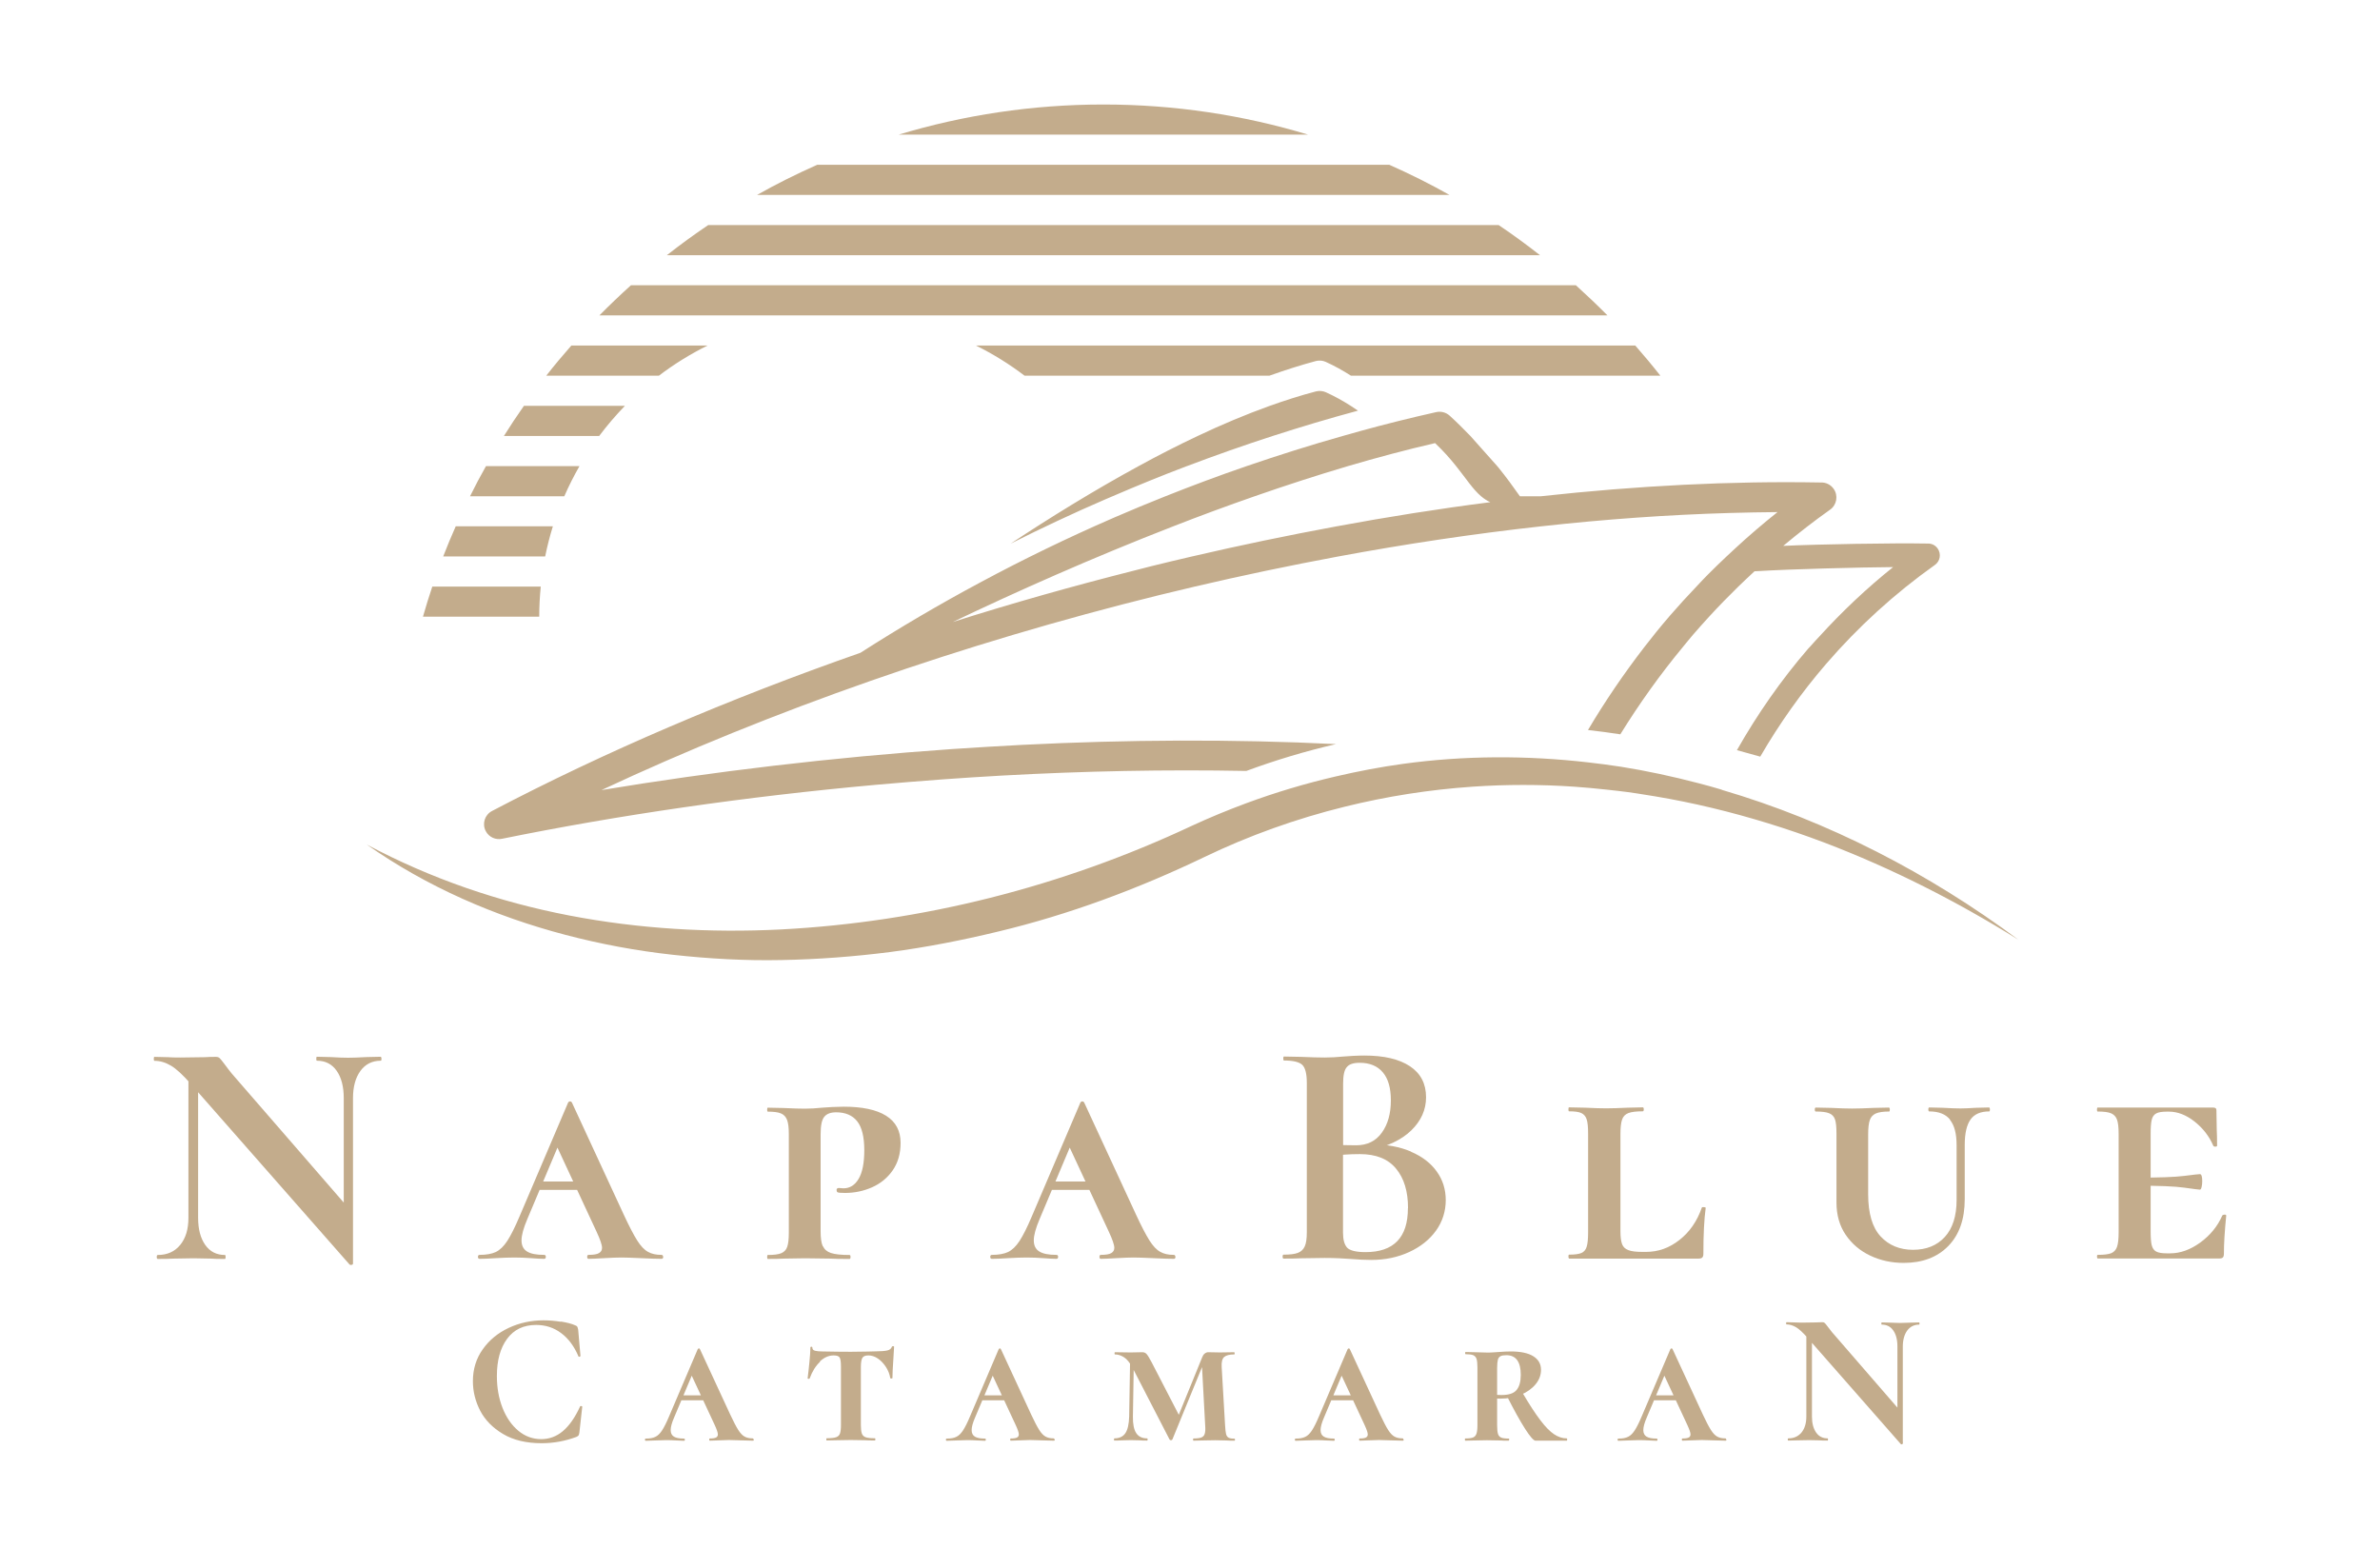 <?xml version="1.0" encoding="UTF-8"?>
<svg xmlns="http://www.w3.org/2000/svg" xmlns:xlink="http://www.w3.org/1999/xlink" id="Layer_1" data-name="Layer 1" viewBox="0 0 216.36 140.8">
  <defs>
    <style>
      .cls-1 {
        clip-path: url(#clippath);
      }

      .cls-2 {
        fill: none;
      }

      .cls-2, .cls-3 {
        stroke-width: 0px;
      }

      .cls-3 {
        fill: #c3ac8c;
      }
    </style>
    <clipPath id="clippath">
      <rect class="cls-2" x="-2062.46" y="-1080.89" width="1920" height="1108.26"></rect>
    </clipPath>
  </defs>
  <g class="cls-1">
    <image width="5403" height="3000" transform="translate(151.07 -1080.89) rotate(-180) scale(.45 -.45)"></image>
  </g>
  <g>
    <g>
      <path class="cls-3" d="M31.97,114.98c-.09.02-.15,0-.19-.03l-14.48-16.47c-.69-.78-1.27-1.32-1.76-1.61-.49-.29-.99-.44-1.5-.44-.04,0-.06-.06-.06-.18s.02-.18.06-.18l1.23.03c.25.02.63.03,1.12.03l2.23-.03c.27-.02.61-.03,1-.03.16,0,.27.04.35.12.08.08.22.24.41.5.33.45.57.75.7.91l10.78,12.42.23,4.84c0,.06-.04.1-.13.12ZM17.13,96.75l.88.06v13.89c0,1.04.22,1.86.65,2.47.43.61,1.03.91,1.79.91.04,0,.06.06.06.18s-.02.18-.06.18c-.55,0-.97,0-1.26-.03l-1.59-.03-1.82.03c-.33.02-.81.03-1.44.03-.06,0-.09-.06-.09-.18s.03-.18.09-.18c.86,0,1.54-.3,2.04-.91.5-.61.75-1.43.75-2.47v-13.95ZM32.1,114.86l-.85-.88v-14.15c0-1.06-.22-1.89-.65-2.5-.43-.61-1.03-.91-1.79-.91-.04,0-.06-.06-.06-.18s.02-.18.06-.18l1.26.03c.63.04,1.15.06,1.59.06.39,0,.94-.02,1.64-.06l1.32-.03s.06.06.06.18-.02.18-.06.18c-.78,0-1.4.31-1.85.92-.45.62-.68,1.44-.68,2.48v15.03Z"></path>
      <path class="cls-3" d="M60.29,114.25c0,.12-.05.18-.15.18-.41,0-1.03-.02-1.85-.06-.86-.04-1.47-.06-1.82-.06-.33,0-.85.02-1.56.06-.67.04-1.14.06-1.41.06-.08,0-.12-.06-.12-.18s.04-.18.12-.18c.45,0,.77-.05.95-.16.19-.11.28-.27.28-.48,0-.27-.17-.76-.5-1.47l-3.73-8.02,1.29-2.26-3.85,9.13c-.35.82-.53,1.47-.53,1.94s.17.81.5,1.01c.33.21.85.31,1.56.31.1,0,.15.06.15.18s-.05.18-.15.18c-.27,0-.67-.02-1.17-.06-.55-.04-1.06-.06-1.53-.06s-1.07.02-1.73.06c-.59.04-1.07.06-1.44.06-.1,0-.15-.06-.15-.18s.05-.18.15-.18c.61,0,1.1-.09,1.47-.26.37-.18.72-.51,1.04-1,.32-.49.7-1.24,1.13-2.26l4.4-10.31c.04-.08.1-.12.18-.12s.14.04.18.12l4.7,10.16c.49,1.06.9,1.84,1.22,2.35.32.51.65.86.98,1.04.33.19.74.28,1.23.28.1,0,.15.06.15.18ZM49.07,107.4h5.37l.21.76h-6.02l.44-.76Z"></path>
      <path class="cls-3" d="M74.81,113.28c.13.29.37.5.73.62.36.12.93.18,1.69.18.06,0,.09.06.09.18s-.03.18-.09.18c-.74,0-1.32,0-1.73-.03l-2.32-.03-1.91.03c-.35.02-.84.03-1.47.03-.04,0-.06-.06-.06-.18s.02-.18.06-.18c.55,0,.95-.05,1.22-.16.26-.11.45-.3.54-.57.1-.27.15-.7.15-1.29v-8.98c0-.57-.05-.99-.16-1.28-.11-.28-.29-.48-.56-.59-.26-.11-.66-.16-1.19-.16-.04,0-.06-.06-.06-.18s.02-.18.06-.18l1.44.03c.82.04,1.46.06,1.91.06.51,0,1.04-.03,1.59-.09.22-.02.52-.04.92-.06.4-.02.75-.03,1.04-.03,1.68,0,2.97.27,3.85.82.88.55,1.32,1.37,1.32,2.47,0,.98-.24,1.81-.72,2.5-.48.69-1.11,1.2-1.88,1.54-.77.34-1.59.51-2.45.51-.37,0-.6-.02-.68-.06-.06-.04-.09-.11-.09-.21,0-.12.07-.18.21-.18l.41.03c.59,0,1.05-.29,1.39-.87.34-.58.51-1.44.51-2.6,0-1.21-.22-2.09-.65-2.63-.43-.54-1.07-.81-1.91-.81-.49,0-.85.13-1.07.4-.23.26-.34.8-.34,1.6v8.81c0,.61.06,1.06.19,1.35Z"></path>
      <path class="cls-3" d="M106.86,114.25c0,.12-.05.18-.15.18-.41,0-1.03-.02-1.85-.06-.86-.04-1.47-.06-1.82-.06-.33,0-.85.02-1.56.06-.67.04-1.14.06-1.41.06-.08,0-.12-.06-.12-.18s.04-.18.12-.18c.45,0,.77-.05.95-.16.19-.11.28-.27.28-.48,0-.27-.17-.76-.5-1.47l-3.73-8.02,1.29-2.26-3.85,9.13c-.35.82-.53,1.47-.53,1.94s.17.81.5,1.01c.33.21.85.31,1.56.31.1,0,.15.06.15.18s-.05.18-.15.18c-.27,0-.67-.02-1.17-.06-.55-.04-1.06-.06-1.53-.06s-1.07.02-1.73.06c-.59.04-1.07.06-1.44.06-.1,0-.15-.06-.15-.18s.05-.18.15-.18c.61,0,1.1-.09,1.47-.26.37-.18.72-.51,1.04-1,.32-.49.7-1.24,1.13-2.26l4.4-10.31c.04-.08.1-.12.18-.12s.14.04.18.12l4.7,10.16c.49,1.06.9,1.84,1.22,2.35.32.51.65.86.98,1.04.33.19.74.28,1.23.28.1,0,.15.06.15.18ZM95.64,107.4h5.37l.21.76h-6.02l.44-.76Z"></path>
      <path class="cls-3" d="M128.28,104.7c1.01.43,1.79,1.03,2.33,1.79.55.76.82,1.63.82,2.61s-.29,1.94-.88,2.76c-.59.82-1.4,1.47-2.44,1.95-1.04.48-2.19.72-3.46.72-.55,0-1.17-.03-1.88-.09-.27-.02-.61-.04-1.01-.06-.4-.02-.85-.03-1.34-.03l-2.14.03c-.39.02-.92.03-1.59.03-.06,0-.09-.06-.09-.18s.03-.18.09-.18c.57,0,1-.05,1.29-.16.29-.11.5-.3.63-.59.13-.28.19-.71.19-1.28v-13.59c0-.82-.14-1.37-.41-1.63-.27-.26-.83-.4-1.67-.4-.04,0-.06-.06-.06-.18s.02-.18.06-.18l1.56.03c.9.04,1.61.06,2.14.06s1.12-.03,1.7-.09c.2-.02.49-.04.88-.06.39-.02.73-.03,1.03-.03,1.78,0,3.16.32,4.14.97.98.65,1.47,1.59,1.47,2.82,0,1.14-.45,2.14-1.34,3.01-.89.87-2.17,1.47-3.83,1.81l.32-.53c1.31,0,2.47.22,3.48.65ZM122.42,97.02c-.22.26-.32.76-.32,1.48v5.76l-1.09-.21c.86.04,1.61.06,2.26.06,1.02,0,1.8-.38,2.35-1.15.55-.76.82-1.74.82-2.94,0-1.12-.24-1.96-.73-2.54-.49-.58-1.19-.87-2.11-.87-.57,0-.96.13-1.17.4ZM128,109.81c0-1.51-.36-2.7-1.09-3.58-.72-.88-1.82-1.32-3.29-1.32-.96,0-1.79.06-2.5.18l.97-.35v7.31c0,.65.13,1.1.38,1.37.25.26.81.4,1.67.4,2.56,0,3.85-1.33,3.85-3.99Z"></path>
      <path class="cls-3" d="M147.46,113.1c.1.25.29.44.57.54.28.11.71.16,1.28.16h.32c1.12,0,2.13-.36,3.05-1.09.92-.72,1.6-1.7,2.03-2.94.02-.04.08-.05.19-.04.11.01.16.03.16.07-.14,1.04-.21,2.43-.21,4.17,0,.16-.03.27-.1.34s-.19.1-.37.1h-11.74s-.06-.06-.06-.18.02-.18.06-.18c.51,0,.88-.05,1.12-.15.23-.1.4-.29.48-.57.09-.28.13-.72.13-1.31v-8.98c0-.59-.04-1.02-.13-1.29-.09-.27-.25-.46-.48-.57-.23-.11-.61-.16-1.12-.16-.04,0-.06-.06-.06-.18s.02-.18.06-.18l1.44.03c.82.04,1.46.06,1.91.06.51,0,1.17-.02,2-.06l1.35-.03c.06,0,.09.06.09.18s-.03.18-.09.18c-.59,0-1.02.05-1.31.16-.28.11-.47.3-.57.59-.1.28-.15.72-.15,1.31v8.84c0,.53.05.92.15,1.17Z"></path>
      <path class="cls-3" d="M177.28,101.78c-.4-.5-1.03-.75-1.89-.75-.06,0-.09-.06-.09-.18s.03-.18.09-.18l1.23.03c.67.04,1.2.06,1.61.06.31,0,.78-.02,1.41-.06l1.2-.03s.06.06.06.18-.02.18-.06.18c-.78,0-1.35.24-1.7.73-.35.49-.53,1.26-.53,2.32v4.93c0,1.82-.5,3.24-1.5,4.26-1,1.02-2.35,1.53-4.05,1.53-1.1,0-2.11-.22-3.04-.66-.93-.44-1.67-1.07-2.23-1.89-.56-.82-.84-1.8-.84-2.94v-6.25c0-.59-.04-1.02-.13-1.29-.09-.27-.26-.46-.53-.57-.26-.11-.67-.16-1.22-.16-.06,0-.09-.06-.09-.18s.03-.18.09-.18l1.41.03c.78.04,1.41.06,1.88.06.53,0,1.18-.02,1.97-.06l1.41-.03s.06.06.06.18-.02.18-.06.18c-.55,0-.95.06-1.22.18-.26.12-.45.32-.54.6-.1.28-.15.72-.15,1.31v5.43c0,1.74.38,3.02,1.13,3.83.75.81,1.74,1.22,2.95,1.22s2.18-.39,2.89-1.17c.71-.78,1.07-1.9,1.07-3.35v-4.99c0-1.04-.2-1.81-.6-2.3Z"></path>
      <path class="cls-3" d="M190.63,114.25c0-.12.02-.18.06-.18.57,0,.98-.05,1.23-.15.25-.1.43-.29.53-.57.1-.28.15-.72.15-1.31v-8.98c0-.59-.05-1.02-.15-1.29-.1-.27-.28-.46-.54-.57-.26-.11-.67-.16-1.22-.16-.04,0-.06-.06-.06-.18s.02-.18.06-.18h10.51c.2,0,.29.08.29.23l.03,1.82c.02.37.03.84.03,1.41,0,.06-.05.09-.16.09s-.17-.03-.19-.09c-.37-.86-.94-1.59-1.7-2.19-.76-.6-1.54-.9-2.32-.9h-.21c-.43,0-.75.05-.95.16-.21.11-.34.3-.41.57-.07.27-.1.7-.1,1.29v8.84c0,.59.03,1.02.1,1.29.07.27.21.47.41.57.21.11.52.16.95.16h.32c.92,0,1.83-.33,2.73-.98.9-.66,1.57-1.47,2-2.45.04-.06.11-.09.21-.09s.15.03.15.09c-.14,1.41-.21,2.56-.21,3.46,0,.16-.03.27-.09.34-.06.07-.18.1-.35.1h-11.04s-.06-.06-.06-.18ZM198.57,107.96c-.85-.12-2.3-.18-4.36-.18v-.73c2.06,0,3.51-.05,4.36-.16.85-.11,1.33-.16,1.42-.16.14,0,.21.22.21.65,0,.2-.02.37-.06.53-.04.16-.09.23-.15.23-.1,0-.57-.06-1.42-.18Z"></path>
      <path class="cls-3" d="M50.99,120.13c.55.09.98.2,1.29.34.1.03.17.08.2.13.03.05.05.14.08.27l.21,2.39s-.03.06-.09.07c-.06.01-.09,0-.1-.05-.39-.91-.91-1.61-1.57-2.1-.65-.49-1.41-.74-2.27-.74-1.14,0-2.02.42-2.64,1.26-.62.84-.93,1.96-.93,3.38,0,1.06.17,2.02.51,2.89.34.87.82,1.57,1.43,2.08.61.51,1.31.77,2.09.77.73,0,1.39-.24,1.97-.73.58-.49,1.1-1.23,1.56-2.23.01-.05.05-.06.11-.05.06.01.09.03.09.07l-.26,2.34c-.02.14-.05.23-.08.27-.03.04-.09.08-.2.13-1.02.38-2.07.57-3.15.57-1.4,0-2.57-.28-3.51-.84-.94-.56-1.63-1.26-2.08-2.12-.44-.86-.66-1.75-.66-2.68,0-1.09.3-2.06.89-2.89.59-.84,1.38-1.49,2.36-1.95.98-.46,2.04-.69,3.16-.69.51,0,1.03.04,1.59.13Z"></path>
      <path class="cls-3" d="M68.53,130.86c0,.07-.03.1-.09.1-.24,0-.6-.01-1.09-.03-.51-.02-.86-.03-1.07-.03-.2,0-.5.01-.91.03-.39.02-.67.03-.83.03-.05,0-.07-.03-.07-.1s.02-.1.07-.1c.26,0,.45-.03.56-.09.11-.06.16-.16.16-.28,0-.16-.1-.45-.29-.86l-2.19-4.7.76-1.33-2.26,5.36c-.21.48-.31.86-.31,1.14s.1.47.29.59.5.18.91.18c.06,0,.09.03.09.1s-.03.1-.09.1c-.16,0-.39-.01-.69-.03-.32-.02-.62-.03-.9-.03s-.63.01-1.02.03c-.34.02-.63.03-.84.03-.06,0-.09-.03-.09-.1s.03-.1.09-.1c.36,0,.64-.05.86-.16.22-.1.42-.3.61-.59.19-.29.41-.73.66-1.33l2.58-6.05s.06-.07.1-.07.08.02.1.07l2.76,5.96c.29.62.53,1.08.72,1.38.19.3.38.5.58.61.2.11.44.16.72.16.06,0,.09.03.09.1ZM61.95,126.84h3.15l.12.45h-3.53l.26-.45Z"></path>
      <path class="cls-3" d="M74.55,123.79c-.4.37-.71.87-.94,1.5-.01.03-.05.05-.1.05s-.09-.02-.09-.05c.05-.37.1-.85.16-1.44.06-.59.09-1.04.09-1.34,0-.06.03-.09.09-.09s.09.03.09.09c0,.15.09.24.26.28.17.04.39.06.65.06.99.02,1.85.03,2.6.03l1.5-.02c.2-.01.46-.02.79-.02.45,0,.78-.03,1.01-.08.22-.05.36-.16.42-.34.01-.03.05-.05.11-.05s.09.02.09.05l-.05.86c-.07,1.01-.1,1.67-.1,1.98,0,.03-.03.05-.1.05s-.1-.02-.1-.05c-.06-.36-.19-.69-.4-1.01-.21-.32-.45-.57-.73-.76-.28-.19-.57-.28-.85-.28s-.46.07-.55.22c-.09.14-.14.42-.14.84v5.27c0,.34.03.6.09.77.06.17.18.28.35.34.17.06.45.09.83.09.03,0,.05.03.05.1s-.02.1-.05.1c-.38,0-.68,0-.9-.02l-1.29-.02-1.26.02c-.22.01-.53.02-.93.02-.02,0-.03-.03-.03-.1s.01-.1.03-.1c.39,0,.67-.03.85-.09.18-.06.3-.17.36-.34.06-.17.09-.42.09-.77v-5.31c0-.42-.04-.7-.12-.83-.08-.13-.26-.19-.55-.19-.44,0-.85.18-1.25.55Z"></path>
      <path class="cls-3" d="M95.89,130.86c0,.07-.03.1-.09.1-.24,0-.6-.01-1.09-.03-.51-.02-.86-.03-1.07-.03-.2,0-.5.01-.91.03-.39.02-.67.03-.83.03-.05,0-.07-.03-.07-.1s.02-.1.07-.1c.26,0,.45-.03.56-.09.11-.06.16-.16.16-.28,0-.16-.1-.45-.29-.86l-2.19-4.7.76-1.33-2.26,5.36c-.21.48-.31.86-.31,1.14s.1.47.29.59.5.18.91.18c.06,0,.09.03.09.1s-.03.1-.09.1c-.16,0-.39-.01-.69-.03-.32-.02-.62-.03-.9-.03s-.63.01-1.02.03c-.34.02-.63.03-.84.03-.06,0-.09-.03-.09-.1s.03-.1.09-.1c.36,0,.64-.05.86-.16.22-.1.42-.3.61-.59.19-.29.41-.73.66-1.33l2.58-6.05s.06-.07.1-.07.08.02.1.07l2.76,5.96c.29.62.53,1.08.72,1.38.19.3.38.5.58.61.2.11.44.16.72.16.06,0,.09.03.09.1ZM89.31,126.84h3.15l.12.45h-3.53l.26-.45Z"></path>
      <path class="cls-3" d="M102.74,123.28l.34.05-.09,5.44c-.01.68.09,1.18.3,1.5.21.32.54.48.99.48.03,0,.05.03.05.1s-.02.1-.05.1c-.28,0-.49,0-.64-.02l-.83-.02-.84.02c-.15.01-.37.02-.67.02-.02,0-.03-.03-.03-.1s.01-.1.03-.1c.46,0,.8-.16,1.01-.48.21-.32.32-.82.34-1.5l.09-5.5ZM112.27,130.86c0,.07-.01.1-.03.1-.31,0-.56,0-.74-.02l-1.03-.02-1.17.02c-.2.01-.47.02-.81.02-.02,0-.03-.03-.03-.1s.01-.1.03-.1c.32,0,.56-.03.72-.09.16-.06.26-.17.31-.34.05-.16.07-.41.04-.76l-.31-5.74.5-.72-3.17,7.74s-.06.07-.12.07c-.07,0-.11-.02-.14-.07l-3.36-6.51c-.25-.47-.51-.79-.78-.96-.26-.17-.54-.26-.83-.26-.02,0-.03-.03-.03-.1s.01-.1.03-.1l1.43.02,1.07-.02c.15,0,.28.05.38.16.1.11.25.35.45.73l2.55,4.93-.79,1.64,2.86-7.03c.05-.13.12-.23.22-.31.1-.08.21-.12.31-.12l1.07.02,1.31-.02s.03.03.03.1-.01.1-.03.1c-.44,0-.74.08-.92.23-.18.16-.26.46-.23.92l.31,5.31c.02.36.05.61.09.78.04.16.12.27.23.33.11.06.3.09.55.09.02,0,.03.03.03.1Z"></path>
      <path class="cls-3" d="M127.61,130.86c0,.07-.03.1-.09.1-.24,0-.6-.01-1.09-.03-.51-.02-.86-.03-1.07-.03-.2,0-.5.01-.91.03-.39.02-.67.03-.83.03-.05,0-.07-.03-.07-.1s.02-.1.07-.1c.26,0,.45-.03.56-.09.11-.06.16-.16.16-.28,0-.16-.1-.45-.29-.86l-2.19-4.7.76-1.33-2.26,5.36c-.21.48-.31.86-.31,1.14s.1.47.29.59.5.18.91.18c.06,0,.09.03.09.1s-.03.1-.09.1c-.16,0-.39-.01-.69-.03-.32-.02-.62-.03-.9-.03s-.63.01-1.02.03c-.34.02-.63.03-.84.03-.06,0-.09-.03-.09-.1s.03-.1.09-.1c.36,0,.64-.05.86-.16.22-.1.42-.3.61-.59.19-.29.41-.73.66-1.33l2.58-6.05s.06-.07.1-.07.08.02.1.07l2.76,5.96c.29.62.53,1.08.72,1.38.19.3.38.5.58.61.2.11.44.16.72.16.06,0,.09.03.09.1ZM121.02,126.84h3.15l.12.45h-3.53l.26-.45Z"></path>
      <path class="cls-3" d="M137.19,130.86c0,.07-.01.1-.03.1-.34,0-.61,0-.81-.02l-1.17-.02-1.12.02c-.21.01-.49.02-.86.02-.02,0-.03-.03-.03-.1s.01-.1.03-.1c.32,0,.56-.03.71-.09.15-.06.25-.17.31-.34.06-.17.09-.42.09-.77v-5.27c0-.34-.03-.6-.08-.76-.05-.16-.15-.27-.3-.34-.15-.06-.38-.09-.69-.09-.03,0-.05-.03-.05-.1s.02-.1.05-.1l.84.02c.46.02.83.03,1.1.03.22,0,.42,0,.6-.02.18-.01.34-.02.48-.03.38-.03.73-.05,1.07-.05.9,0,1.58.14,2.05.43.47.29.71.7.71,1.24,0,.47-.16.91-.49,1.31-.33.4-.78.72-1.34.96-.57.24-1.19.35-1.87.35-.37,0-.68-.02-.95-.07l-.02-.38c.29.08.65.12,1.09.12.65,0,1.11-.15,1.36-.46.25-.3.38-.76.38-1.37,0-1.19-.44-1.79-1.31-1.79-.24,0-.42.03-.53.09-.11.06-.2.16-.24.32s-.07.4-.07.73v5.24c0,.36.03.61.08.78.05.16.15.27.29.33.14.06.38.09.7.09.02,0,.03.03.03.1ZM142.47,130.86c0,.07-.02.1-.05.1h-2.83c-.17,0-.49-.36-.95-1.08-.46-.72-1-1.69-1.62-2.92l1.38-.36c.63,1.07,1.17,1.9,1.63,2.5.45.6.87,1.02,1.24,1.27.37.25.76.38,1.15.38.03,0,.05.03.05.1Z"></path>
      <path class="cls-3" d="M156.95,130.86c0,.07-.03.1-.09.1-.24,0-.6-.01-1.09-.03-.51-.02-.86-.03-1.07-.03-.2,0-.5.01-.91.03-.39.02-.67.03-.83.03-.05,0-.07-.03-.07-.1s.02-.1.07-.1c.26,0,.45-.03.56-.09.11-.06.16-.16.16-.28,0-.16-.1-.45-.29-.86l-2.19-4.7.76-1.33-2.26,5.36c-.21.48-.31.86-.31,1.14s.1.47.29.59.5.18.91.18c.06,0,.09.03.09.1s-.03.1-.09.1c-.16,0-.39-.01-.69-.03-.32-.02-.62-.03-.9-.03s-.63.01-1.02.03c-.34.02-.63.03-.84.03-.06,0-.09-.03-.09-.1s.03-.1.09-.1c.36,0,.64-.05.86-.16.22-.1.42-.3.61-.59.19-.29.41-.73.66-1.33l2.58-6.05s.06-.07.1-.07.08.02.1.07l2.76,5.96c.29.62.53,1.08.72,1.38.19.3.38.5.58.61.2.11.44.16.72.16.06,0,.09.03.09.1ZM150.37,126.84h3.15l.12.45h-3.53l.26-.45Z"></path>
      <path class="cls-3" d="M172.91,131.29c-.05.01-.09,0-.11-.02l-8.49-9.67c-.4-.46-.75-.78-1.03-.95-.29-.17-.58-.26-.88-.26-.02,0-.03-.03-.03-.1s.01-.1.03-.1l.72.02c.15.01.37.02.65.02l1.31-.02c.16-.01.36-.02.59-.02.09,0,.16.02.21.07.05.05.13.14.24.29.2.26.33.44.41.53l6.32,7.29.14,2.84s-.03.06-.08.07ZM164.2,120.59l.52.03v8.15c0,.61.13,1.09.38,1.45.25.36.6.53,1.05.53.02,0,.03.03.03.1s-.01.1-.03.1c-.32,0-.57,0-.74-.02l-.93-.02-1.07.02c-.2.01-.48.02-.84.02-.03,0-.05-.03-.05-.1s.02-.1.05-.1c.51,0,.9-.18,1.2-.53.29-.36.44-.84.44-1.45v-8.18ZM172.99,131.22l-.5-.52v-8.3c0-.62-.13-1.11-.38-1.46-.25-.36-.6-.53-1.05-.53-.02,0-.03-.03-.03-.1s.01-.1.03-.1l.74.02c.37.02.68.03.93.03.23,0,.55-.01.96-.03l.78-.02s.03.03.03.1-.01.1-.03.1c-.46,0-.82.18-1.09.54-.26.36-.4.85-.4,1.46v8.82Z"></path>
    </g>
    <path class="cls-3" d="M93.14,34.15h22.26c1.43-.51,2.84-.96,4.22-1.33.31-.08.63-.05.91.08h0c.79.36,1.55.78,2.28,1.25h28.13c-.73-.93-1.5-1.85-2.28-2.74h-59.94c1.56.77,3.04,1.69,4.42,2.74ZM100.31,9.5c-6.47,0-12.72.96-18.62,2.74h37.23c-5.89-1.78-12.14-2.74-18.62-2.74ZM107.88,42.38c2.58-.98,5.17-1.89,7.79-2.74,2.58-.83,5.17-1.61,7.78-2.31-.21-.15-.42-.29-.63-.42-.73-.47-1.49-.89-2.28-1.25h0c-.27-.12-.59-.16-.91-.08-1.38.36-2.79.81-4.22,1.32-2.16.78-4.36,1.7-6.55,2.74-1.8.85-3.6,1.77-5.37,2.74-4.13,2.25-8.11,4.72-11.62,7.04,2.84-1.43,5.72-2.78,8.64-4.04l.61-.26c2.23-.96,4.48-1.88,6.75-2.74ZM49.15,53.32h-9.85c-.3.9-.59,1.82-.85,2.74h10.57c0-.92.05-1.84.14-2.74ZM126.31,14.98h-52.02c-1.87.83-3.7,1.74-5.47,2.74h62.95c-1.77-1-3.6-1.91-5.47-2.74ZM138.17,45.11c-.61-.87-1.24-1.73-1.91-2.56-.05-.06-.1-.12-.15-.18l-2.44-2.74c-.61-.63-1.23-1.25-1.88-1.84-.34-.31-.8-.42-1.22-.33h0c-2.32.52-4.62,1.09-6.9,1.72-.54.15-1.07.3-1.6.45-2.94.83-5.85,1.75-8.74,2.74-2.48.85-4.94,1.77-7.38,2.74-1.53.61-3.06,1.24-4.58,1.9-.11.05-.22.09-.32.14-4.04,1.76-8.02,3.69-11.91,5.78-3.72,1.99-7.36,4.13-10.92,6.41-11.92,4.17-23.28,9.02-33.49,14.38-.67.35-.92,1.17-.57,1.83.29.56.92.83,1.51.69,10.57-2.15,22.12-3.83,33.97-4.9,2-.18,4.01-.34,6.02-.49,1.81-.13,3.63-.25,5.45-.35,7.42-.41,14.87-.56,22.19-.42,2.67-.99,5.39-1.8,8.15-2.44-9.36-.46-18.98-.41-28.53.07-2.13.11-4.25.24-6.36.38-10.97.76-21.76,2.05-31.88,3.73,15.43-7.23,32.9-13.33,50.69-17.72,1.07-.26,2.14-.52,3.21-.77,4.35-1.02,8.7-1.93,13.05-2.74,6.19-1.15,12.36-2.07,18.42-2.74,5.85-.65,11.61-1.06,17.22-1.22,1.45-.04,2.89-.07,4.32-.08-1.34,1.07-2.64,2.18-3.89,3.34-.25.23-.49.46-.74.69-.58.54-1.15,1.1-1.71,1.66-.35.35-.69.72-1.03,1.08-.81.85-1.61,1.72-2.38,2.61-.04.04-.07.09-.11.13-.77.89-1.51,1.81-2.23,2.74-1.86,2.41-3.58,4.93-5.14,7.56.98.11,1.96.24,2.94.39,1.72-2.78,3.62-5.44,5.69-7.94.3-.36.59-.73.9-1.09.48-.56.97-1.1,1.47-1.65.86-.94,1.75-1.85,2.66-2.74.49-.47.98-.94,1.48-1.4.08,0,.16,0,.24-.01,2.99-.19,9.47-.35,12.36-.37-2.4,1.92-4.63,4.03-6.69,6.29-.28.3-.56.6-.83.91-.06.07-.12.13-.19.2-2.46,2.85-4.62,5.95-6.49,9.24.71.19,1.42.39,2.12.59,1.74-3,3.74-5.82,5.99-8.43,2.91-3.37,6.22-6.39,9.88-8.99.49-.34.6-1.01.26-1.5-.22-.31-.57-.47-.92-.45-3.12-.06-9.86.06-13.12.21,1.38-1.15,2.79-2.25,4.26-3.29.61-.43.76-1.28.32-1.9-.28-.39-.72-.59-1.16-.57-8.14-.15-16.7.29-25.45,1.25h-1.94ZM121.48,47.85c-4.38.81-8.77,1.72-13.15,2.74-1.21.28-2.43.57-3.64.87-.52.13-1.04.27-1.56.4-5.55,1.4-11.08,2.96-16.51,4.68,5.73-2.74,12.66-5.83,20.02-8.69,2.43-.95,4.92-1.87,7.42-2.74,2.81-.98,5.65-1.9,8.48-2.74,2.66-.78,5.31-1.49,7.92-2.09.79.75,1.4,1.45,1.91,2.09.92,1.15,1.52,2.1,2.27,2.74.26.22.53.4.84.54-4.63.59-9.31,1.33-14,2.2ZM156.51,71.78c-.71-.21-1.41-.41-2.12-.59-2.33-.61-4.69-1.12-7.08-1.5,0,0,0,0-.01,0-.98-.15-1.96-.28-2.94-.39-5.58-.64-11.25-.63-16.84.14-2.04.28-4.07.67-6.09,1.14-2.76.64-5.48,1.45-8.15,2.44-1.67.62-3.32,1.3-4.94,2.05-11.82,5.55-24.53,8.75-37.37,9.42-6.42.32-12.88-.05-19.22-1.27-6.34-1.22-12.56-3.33-18.41-6.45,5.47,3.85,11.66,6.53,18.06,8.21,3.2.84,6.46,1.45,9.75,1.81,3.28.36,6.59.55,9.89.48,3.3-.06,6.6-.31,9.89-.73,3.28-.43,6.54-1.07,9.77-1.85,6.45-1.54,12.76-3.89,18.78-6.78,4.09-1.97,8.36-3.49,12.73-4.57,3.83-.95,7.73-1.56,11.66-1.83,3.07-.21,6.15-.21,9.23,0,.99.07,1.98.16,2.97.27.33.04.66.07.99.11,1.14.13,2.28.31,3.41.5,1.73.29,3.45.64,5.16,1.05,3.46.83,6.88,1.89,10.24,3.16,6.1,2.33,12,5.31,17.64,8.84-8.17-6.07-17.31-10.8-26.98-13.64ZM52.67,42.37h-8.49c-.51.9-.99,1.81-1.45,2.74h8.57c.41-.94.87-1.85,1.38-2.74ZM50.26,47.84h-8.83c-.4.9-.78,1.81-1.14,2.74h9.27c.19-.93.42-1.84.7-2.74ZM136.23,20.46h-71.85c-1.29.87-2.54,1.78-3.76,2.74h79.38c-1.22-.96-2.47-1.87-3.76-2.74ZM56.81,36.89h-9.18c-.63.9-1.24,1.81-1.82,2.74h8.66c.72-.96,1.51-1.88,2.34-2.74ZM79.04,28.67h67.09c-.93-.94-1.89-1.85-2.87-2.74H57.36c-.98.88-1.94,1.8-2.87,2.74h24.55ZM64.31,31.41h-12.37c-.78.89-1.55,1.8-2.28,2.74h10.24c1.38-1.05,2.85-1.96,4.42-2.74Z"></path>
  </g>
</svg>
